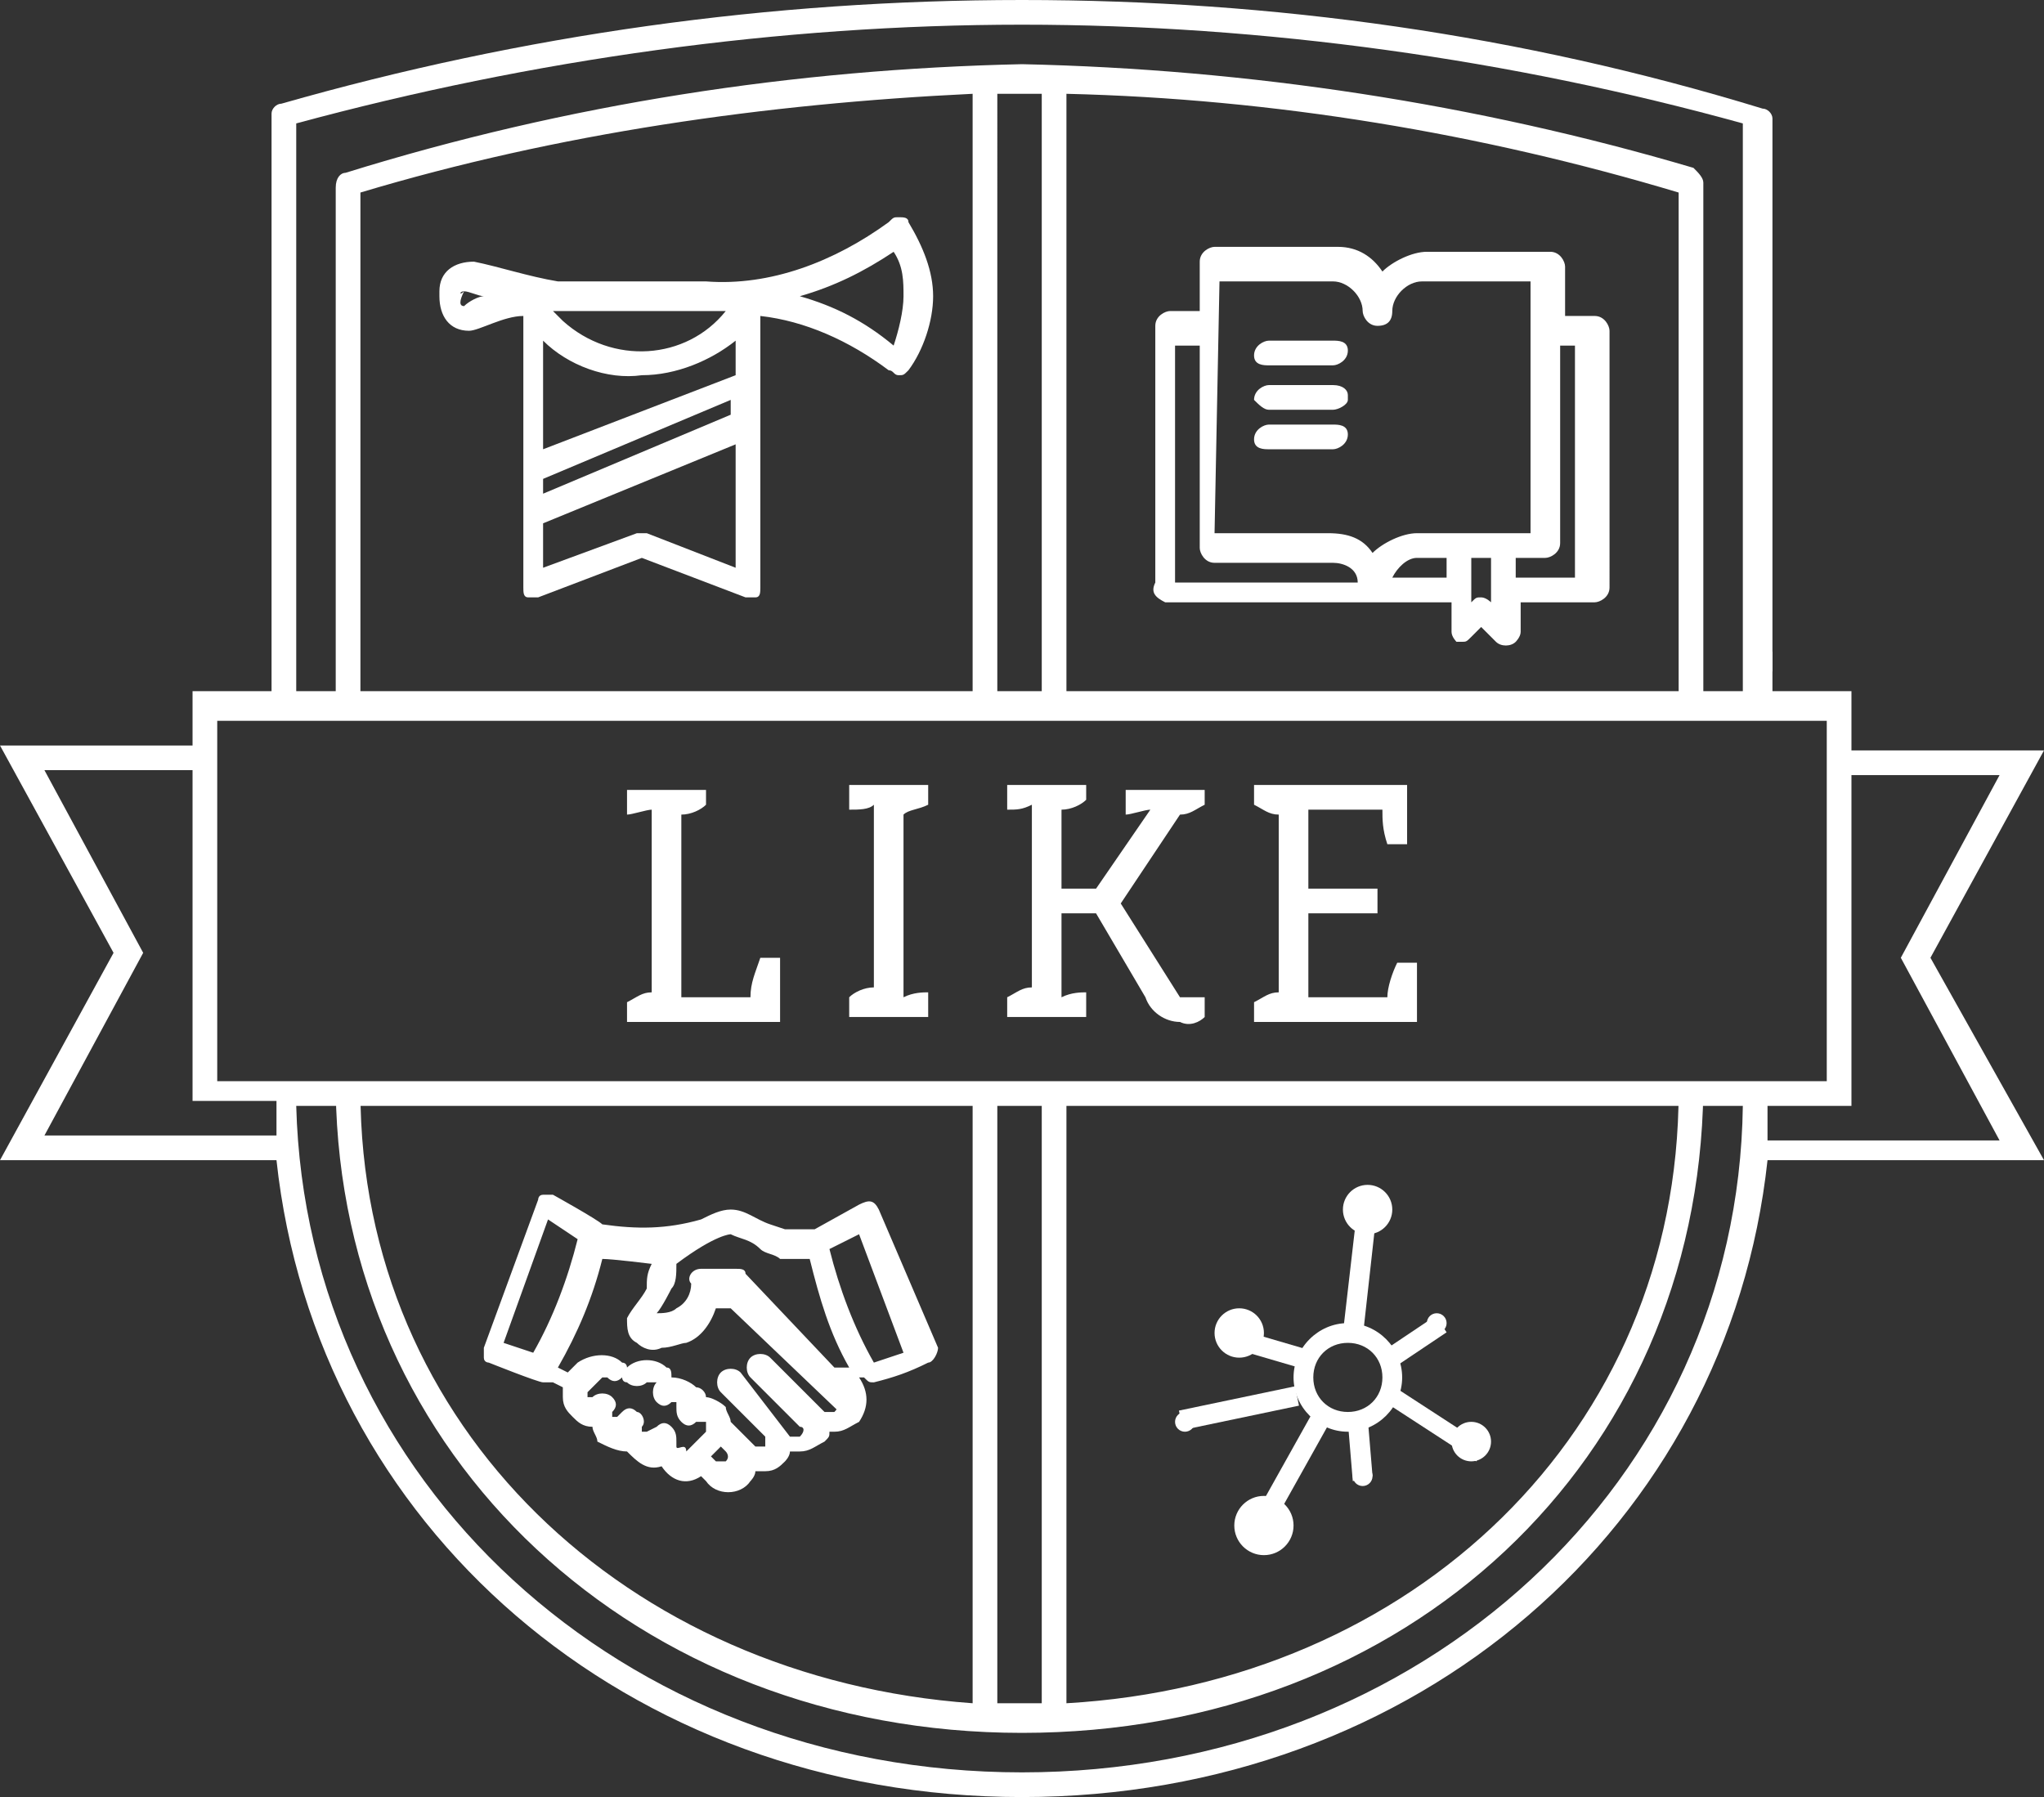 <?xml version="1.0" encoding="UTF-8"?> <!-- Generator: Adobe Illustrator 22.1.0, SVG Export Plug-In . SVG Version: 6.00 Build 0) --> <svg xmlns="http://www.w3.org/2000/svg" xmlns:xlink="http://www.w3.org/1999/xlink" id="Слой_1" x="0px" y="0px" viewBox="0 0 41.4 36.4" style="enable-background:new 0 0 41.4 36.4;" xml:space="preserve"><rect x="0" y="0" width="41.4" height="36.4" fill="#333333" stroke="none"/> <style type="text/css"> .st0{fill:#FFFFFF;} </style> <title>Ресурс 1</title> <g id="Слой_2_1_"> <g id="Слой_1-2"> <path class="st0" d="M25.7,7.4H27c0.1,0,0.3-0.1,0.3-0.3S27.1,6.9,27,6.9h-1.3c-0.1,0-0.3,0.1-0.3,0.3S25.6,7.4,25.7,7.4z"></path> <path class="st0" d="M25.7,8.3H27c0.1,0,0.3-0.1,0.3-0.2V8c0-0.1-0.1-0.2-0.3-0.2h-1.3c-0.1,0-0.3,0.1-0.3,0.3 C25.5,8.2,25.6,8.3,25.7,8.3z"></path> <path class="st0" d="M25.7,9.1H27c0.1,0,0.3-0.1,0.3-0.3S27.1,8.6,27,8.6h-1.3c-0.1,0-0.3,0.1-0.3,0.3S25.6,9.1,25.7,9.1z"></path> <path class="st0" d="M23.6,12.2h5.8v0.6c0,0.1,0.1,0.2,0.1,0.2h0.1c0.1,0,0.1,0,0.2-0.1l0.2-0.2l0.3,0.3c0.1,0.1,0.3,0.1,0.4,0 c0,0,0.1-0.1,0.1-0.2v-0.6h1.5c0.1,0,0.3-0.1,0.3-0.3V6.7c0-0.1-0.1-0.3-0.3-0.3h-0.6v-1c0-0.1-0.1-0.3-0.3-0.3h-2.5 c-0.3,0-0.7,0.2-0.9,0.4C27.8,5.2,27.5,5,27.1,5h-2.5c-0.1,0-0.3,0.1-0.3,0.3v1h-0.6c-0.1,0-0.3,0.1-0.3,0.3v5.2 C23.3,12,23.4,12.1,23.6,12.2L23.6,12.2z M28.2,11.7c0.1-0.2,0.3-0.4,0.5-0.4h0.6v0.4H28.2z M30.2,12.2c0,0-0.1-0.1-0.2-0.1 s-0.1,0-0.2,0.1v-0.9h0.4C30.2,11.3,30.2,12.2,30.2,12.2z M31.9,7v4.7h-1.2v-0.4h0.6c0.1,0,0.3-0.1,0.3-0.3V7H31.9z M24.7,5.7H27 c0.3,0,0.6,0.3,0.6,0.6l0,0c0,0.1,0.1,0.3,0.3,0.3s0.3-0.1,0.3-0.3c0-0.3,0.3-0.6,0.6-0.6l0,0H31v5.1h-2.3c-0.3,0-0.7,0.2-0.9,0.4 c-0.2-0.3-0.5-0.4-0.9-0.4h-2.3L24.7,5.7L24.7,5.7z M23.9,7h0.4v4.1c0,0.1,0.1,0.3,0.3,0.3H27c0.2,0,0.5,0.1,0.5,0.4h-3.7V7H23.9z "></path> <path class="st0" d="M17.8,24.5c-0.1-0.2-0.2-0.2-0.4-0.1l-0.9,0.5h-0.6l-0.3-0.1c-0.3-0.1-0.5-0.3-0.8-0.3 c-0.2,0-0.4,0.1-0.6,0.2c-0.7,0.2-1.3,0.2-2,0.1c-0.1-0.1-1-0.6-1-0.6c-0.1,0-0.2,0-0.2,0c-0.1,0-0.1,0.1-0.1,0.1l-1.1,3 c0,0.1,0,0.1,0,0.2s0.1,0.1,0.1,0.1s1,0.4,1.1,0.4s0.1,0,0.2,0l0.2,0.1c0,0.1,0,0.1,0,0.2c0,0.2,0.1,0.3,0.2,0.4 c0.1,0.1,0.2,0.2,0.4,0.2c0,0.1,0.1,0.2,0.1,0.3c0.2,0.1,0.4,0.2,0.6,0.2c0.2,0.2,0.4,0.4,0.7,0.3c0.2,0.3,0.5,0.4,0.8,0.2 l0.1,0.1c0.2,0.3,0.7,0.3,0.9,0l0,0c0,0,0.1-0.1,0.1-0.2c0.1,0,0.1,0,0.2,0c0.2,0,0.3-0.1,0.4-0.2c0,0,0.1-0.1,0.1-0.2 c0.1,0,0.2,0,0.2,0c0.2,0,0.3-0.1,0.5-0.2c0.1-0.1,0.1-0.1,0.1-0.2h0.1c0.2,0,0.3-0.1,0.5-0.2c0.2-0.3,0.2-0.6,0-0.9h0.1 c0.1,0.1,0.1,0.1,0.2,0.1c0.4-0.1,0.7-0.2,1.1-0.4c0.1,0,0.2-0.2,0.2-0.3l0,0L17.8,24.5z M11.1,24.7l0.6,0.4 c-0.2,0.8-0.5,1.6-0.9,2.3l-0.6-0.2L11.1,24.7z M13.7,29.3v-0.1c0-0.1,0-0.2-0.1-0.3c-0.1-0.1-0.2-0.1-0.3,0L13.1,29H13v-0.1l0,0 c0.1-0.1,0-0.3-0.1-0.3c-0.1-0.1-0.2-0.1-0.3,0l-0.1,0.1h-0.1v-0.1l0,0c0.1-0.1,0.1-0.2,0-0.3c-0.1-0.1-0.3-0.1-0.4,0h-0.1v-0.1 l0.3-0.3h0.1c0.1,0.1,0.2,0.1,0.3,0c0,0,0,0.1,0.1,0.1c0.1,0.1,0.3,0.1,0.4,0l0,0h0.1h0.1c-0.1,0.1-0.1,0.3,0,0.4s0.2,0.1,0.3,0 l0,0h0.1v0.1c0,0.1,0,0.2,0.1,0.3c0.1,0.1,0.2,0.1,0.3,0c0.1,0,0.1,0,0.2,0c0,0,0,0.1,0,0.2l-0.4,0.4 C13.9,29.2,13.7,29.4,13.7,29.3z M14.7,29.6c-0.1,0-0.1,0-0.2,0l-0.1-0.1l0.2-0.2l0.1,0.1C14.7,29.4,14.8,29.5,14.7,29.6 L14.7,29.6z M16.9,28.6c-0.1,0-0.1,0-0.2,0l-1.1-1.1c-0.1-0.1-0.3-0.1-0.4,0l0,0c-0.1,0.1-0.1,0.3,0,0.4l1,1l0,0 c0.1,0,0.1,0.1,0,0.2l0,0c-0.1,0-0.1,0-0.2,0l-1-1.3c-0.1-0.1-0.3-0.1-0.4,0c-0.1,0.1-0.1,0.3,0,0.4l0.9,0.9c0,0.1,0,0.1,0,0.2 c-0.1,0-0.1,0-0.2,0l-0.5-0.5c0-0.1-0.1-0.2-0.1-0.3c-0.1-0.1-0.3-0.2-0.4-0.2c0-0.1-0.1-0.2-0.2-0.2c-0.1-0.1-0.3-0.2-0.5-0.2 c0-0.1,0-0.2-0.1-0.2c-0.2-0.2-0.6-0.2-0.8,0c0,0,0-0.1-0.1-0.1c-0.2-0.2-0.6-0.2-0.9,0l-0.2,0.2l-0.2-0.1 c0.4-0.7,0.7-1.4,0.9-2.2c0.2,0,1,0.1,1,0.1c-0.1,0.2-0.1,0.3-0.1,0.5c-0.1,0.2-0.3,0.4-0.4,0.6c0,0.2,0,0.4,0.2,0.5 c0.1,0.1,0.3,0.2,0.5,0.1c0.2,0,0.4-0.1,0.5-0.1c0.3-0.1,0.5-0.4,0.6-0.7h0.3l2.2,2.1C17,28.4,17,28.5,16.9,28.6L16.9,28.6z M16.9,27.7l-1.8-1.9c0-0.1-0.1-0.1-0.2-0.1h-0.7c-0.2,0-0.3,0.2-0.2,0.3c0,0.2-0.1,0.4-0.3,0.5c-0.1,0.1-0.3,0.1-0.4,0.1 c0.1-0.1,0.3-0.5,0.3-0.5c0.1-0.1,0.1-0.3,0.1-0.5c0.8-0.6,1.1-0.6,1.1-0.6c0.2,0.1,0.4,0.1,0.6,0.3c0.1,0.1,0.3,0.1,0.4,0.2 c0.2,0,0.4,0,0.6,0c0.2,0.8,0.4,1.5,0.8,2.2H16.9z M17.7,27.6c-0.4-0.7-0.7-1.5-0.9-2.3l0.6-0.3l0.9,2.4L17.7,27.6z"></path> <path class="st0" d="M9.5,6.7c0.2,0,0.7-0.3,1.1-0.3v5.5c0,0.1,0,0.2,0.1,0.2s0.2,0,0.2,0l2.1-0.8l2.1,0.8h0.1h0.1 c0.1,0,0.1-0.1,0.1-0.2V6.4c0.9,0.1,1.8,0.5,2.6,1.1c0.1,0,0.1,0.1,0.2,0.1s0.1,0,0.2-0.1c0.3-0.4,0.5-1,0.5-1.5s-0.2-1-0.5-1.5 c0-0.1-0.1-0.1-0.2-0.1s-0.1,0-0.2,0.1c-1.1,0.8-2.4,1.3-3.7,1.2h-3c-0.6-0.1-1.2-0.3-1.7-0.4c-0.4,0-0.7,0.2-0.7,0.6 c0,0,0,0,0,0.1C8.9,6.4,9.1,6.7,9.5,6.7C9.4,6.7,9.4,6.7,9.5,6.7z M11,9.7l3.8-1.6v0.3L11,10V9.7z M14.9,7.6L11,9.1V6.9 c0.5,0.5,1.3,0.8,2,0.7c0.7,0,1.4-0.3,1.9-0.7V7.6z M13.1,10.8c-0.1,0-0.1,0-0.2,0L11,11.5v-0.9L14.9,9v2.5L13.1,10.8z M18.1,5.1 c0.2,0.3,0.2,0.6,0.2,0.9s-0.1,0.7-0.2,1c-0.6-0.5-1.2-0.8-1.9-1C16.9,5.8,17.5,5.5,18.1,5.1z M14.7,6.3c-0.8,1-2.3,1.1-3.3,0.2 c-0.1-0.1-0.1-0.1-0.2-0.2H14.7z M9.4,5.9C9.5,5.9,9.7,6,9.8,6C9.7,6,9.5,6.1,9.4,6.2C9.3,6.2,9.3,6.1,9.4,5.9 C9.3,6,9.3,5.9,9.4,5.9z"></path> <line class="st0" x1="27.1" y1="28.4" x2="27.3" y2="28.4"></line> <line class="st0" x1="27.2" y1="28.2" x2="27.2" y2="28.4"></line> <path class="st0" d="M7.3,14.3V3.9c4-1.2,8.2-1.8,12.4-2v12.4h0.5V1.9h0.9v12.4h0.5V1.9C25.8,2,30,2.7,34,3.9v10.4h0.5V3.7 c0-0.1-0.1-0.2-0.2-0.3c-4.4-1.3-9-2-13.6-2.1C16.1,1.4,11.5,2.1,7,3.5c-0.1,0-0.2,0.1-0.2,0.3v10.6h0.5V14.3z"></path> <path class="st0" d="M34,22.1c0,6.9-5.4,12-12.4,12.4V22.1h-0.5v12.4h-0.9V22.1h-0.5v12.4c-7-0.5-12.4-5.6-12.4-12.4H6.8 c0.1,7.4,6.1,13,13.9,13s13.7-5.5,13.8-13L34,22.1z"></path> <path class="st0" d="M39.1,19.4l2.3-4.2h-3.9V14h-1.6V2.4c0-0.1-0.1-0.2-0.2-0.2C30.8,0.7,25.8,0,20.7,0s-10.1,0.7-15,2.1 c-0.1,0-0.2,0.1-0.2,0.2V14H3.9v1.1H0l2.3,4.2L0,23.5h5.6c0.8,7.4,7.1,12.9,15.1,12.9S35,30.9,35.8,23.5h5.6L39.1,19.4z M6,2.5 c4.8-1.3,9.8-2,14.7-2s9.9,0.7,14.6,2V14H6V2.5z M4.4,14.6H37v7.3H4.4V14.6z M0.9,23l2-3.7l-2-3.7h3v6.7h1.7V23H0.9z M20.7,35.9 C12.6,35.9,6.2,30,6,22.4h29.3C35.2,30,28.8,35.9,20.7,35.9z M35.8,22.4h1.7v-6.7h3l-2,3.7l2,3.7h-4.7 C35.8,22.8,35.8,22.6,35.8,22.4z"></path> <path class="st0" d="M25.4,15.9h3.1v1.2h-0.4C28,16.8,28,16.6,28,16.4h-1.5V18h1.4v0.5h-1.4v1.7h1.6c0-0.2,0.1-0.5,0.2-0.7h0.4 v1.2h-3.3v-0.4c0.2-0.1,0.3-0.2,0.5-0.2v-3.6c-0.2,0-0.3-0.1-0.5-0.2L25.4,15.9L25.4,15.9z M20.4,15.9H22v0.3 c-0.1,0.1-0.3,0.2-0.5,0.2V18h0.7l1.1-1.6c-0.1,0-0.4,0.1-0.5,0.1V16h1.6v0.3c-0.2,0.1-0.3,0.2-0.5,0.2l-1.2,1.8l1.2,1.9h0.5v0.4 c-0.1,0.1-0.3,0.2-0.5,0.1c-0.3,0-0.6-0.2-0.7-0.5l-1-1.7h-0.7v1.7c0.2-0.1,0.4-0.1,0.5-0.1v0.5h-1.6v-0.4 c0.2-0.1,0.3-0.2,0.5-0.2v-3.7c-0.2,0.1-0.3,0.1-0.5,0.1V15.9L20.4,15.9z M18.3,16.5v3.7c0.2-0.1,0.4-0.1,0.5-0.1v0.5h-1.6v-0.4 c0.1-0.1,0.3-0.2,0.5-0.2v-3.7c-0.1,0.1-0.3,0.1-0.5,0.1v-0.5h1.6v0.4C18.6,16.4,18.4,16.4,18.3,16.5 M13.2,20.1v-3.7 c-0.1,0-0.4,0.1-0.5,0.1V16h1.6v0.3c-0.1,0.1-0.3,0.2-0.5,0.2v3.7h1.4c0-0.3,0.1-0.5,0.2-0.8h0.4v1.3h-3.1v-0.4 C12.9,20.2,13,20.1,13.2,20.1"></path> <rect x="35.4" y="13.2" class="st0" width="0.5" height="0.4"></rect> <circle class="st0" cx="25.1" cy="27" r="0.5"></circle> <circle class="st0" cx="27.7" cy="24.5" r="0.5"></circle> <circle class="st0" cx="29.1" cy="26.8" r="0.2"></circle> <circle class="st0" cx="24" cy="28.8" r="0.2"></circle> <circle class="st0" cx="27.6" cy="29.9" r="0.2"></circle> <circle class="st0" cx="25.6" cy="30.9" r="0.6"></circle> <circle class="st0" cx="29.8" cy="29.2" r="0.4"></circle> <path class="st0" d="M27.3,29c-0.6,0-1.1-0.5-1.1-1.1s0.5-1.1,1.1-1.1s1.1,0.5,1.1,1.1l0,0C28.4,28.5,27.9,29,27.3,29z M27.3,27.2 c-0.4,0-0.7,0.3-0.7,0.7s0.3,0.7,0.7,0.7s0.7-0.3,0.7-0.7S27.7,27.2,27.3,27.2L27.3,27.2z"></path> <rect x="25" y="29.5" transform="matrix(0.488 -0.873 0.873 0.488 -12.504 38.074)" class="st0" width="2.4" height="0.4"></rect> <polygon class="st0" points="29.9,29.6 27.9,28.3 28.1,28 30.1,29.3 "></polygon> <rect x="25.5" y="26.6" transform="matrix(0.281 -0.96 0.96 0.281 -7.773 44.303)" class="st0" width="0.4" height="1.5"></rect> <polygon class="st0" points="27.6,27.1 27.2,27 27.5,24.4 27.9,24.4 "></polygon> <rect x="27.9" y="27" transform="matrix(0.831 -0.557 0.557 0.831 -10.31 20.537)" class="st0" width="1.4" height="0.4"></rect> <polygon class="st0" points="27.4,30 27.3,28.8 27.7,28.7 27.8,29.9 "></polygon> <rect x="23.9" y="28.3" transform="matrix(0.979 -0.205 0.205 0.979 -5.321 5.766)" class="st0" width="2.4" height="0.4"></rect> </g> </g> </svg> 